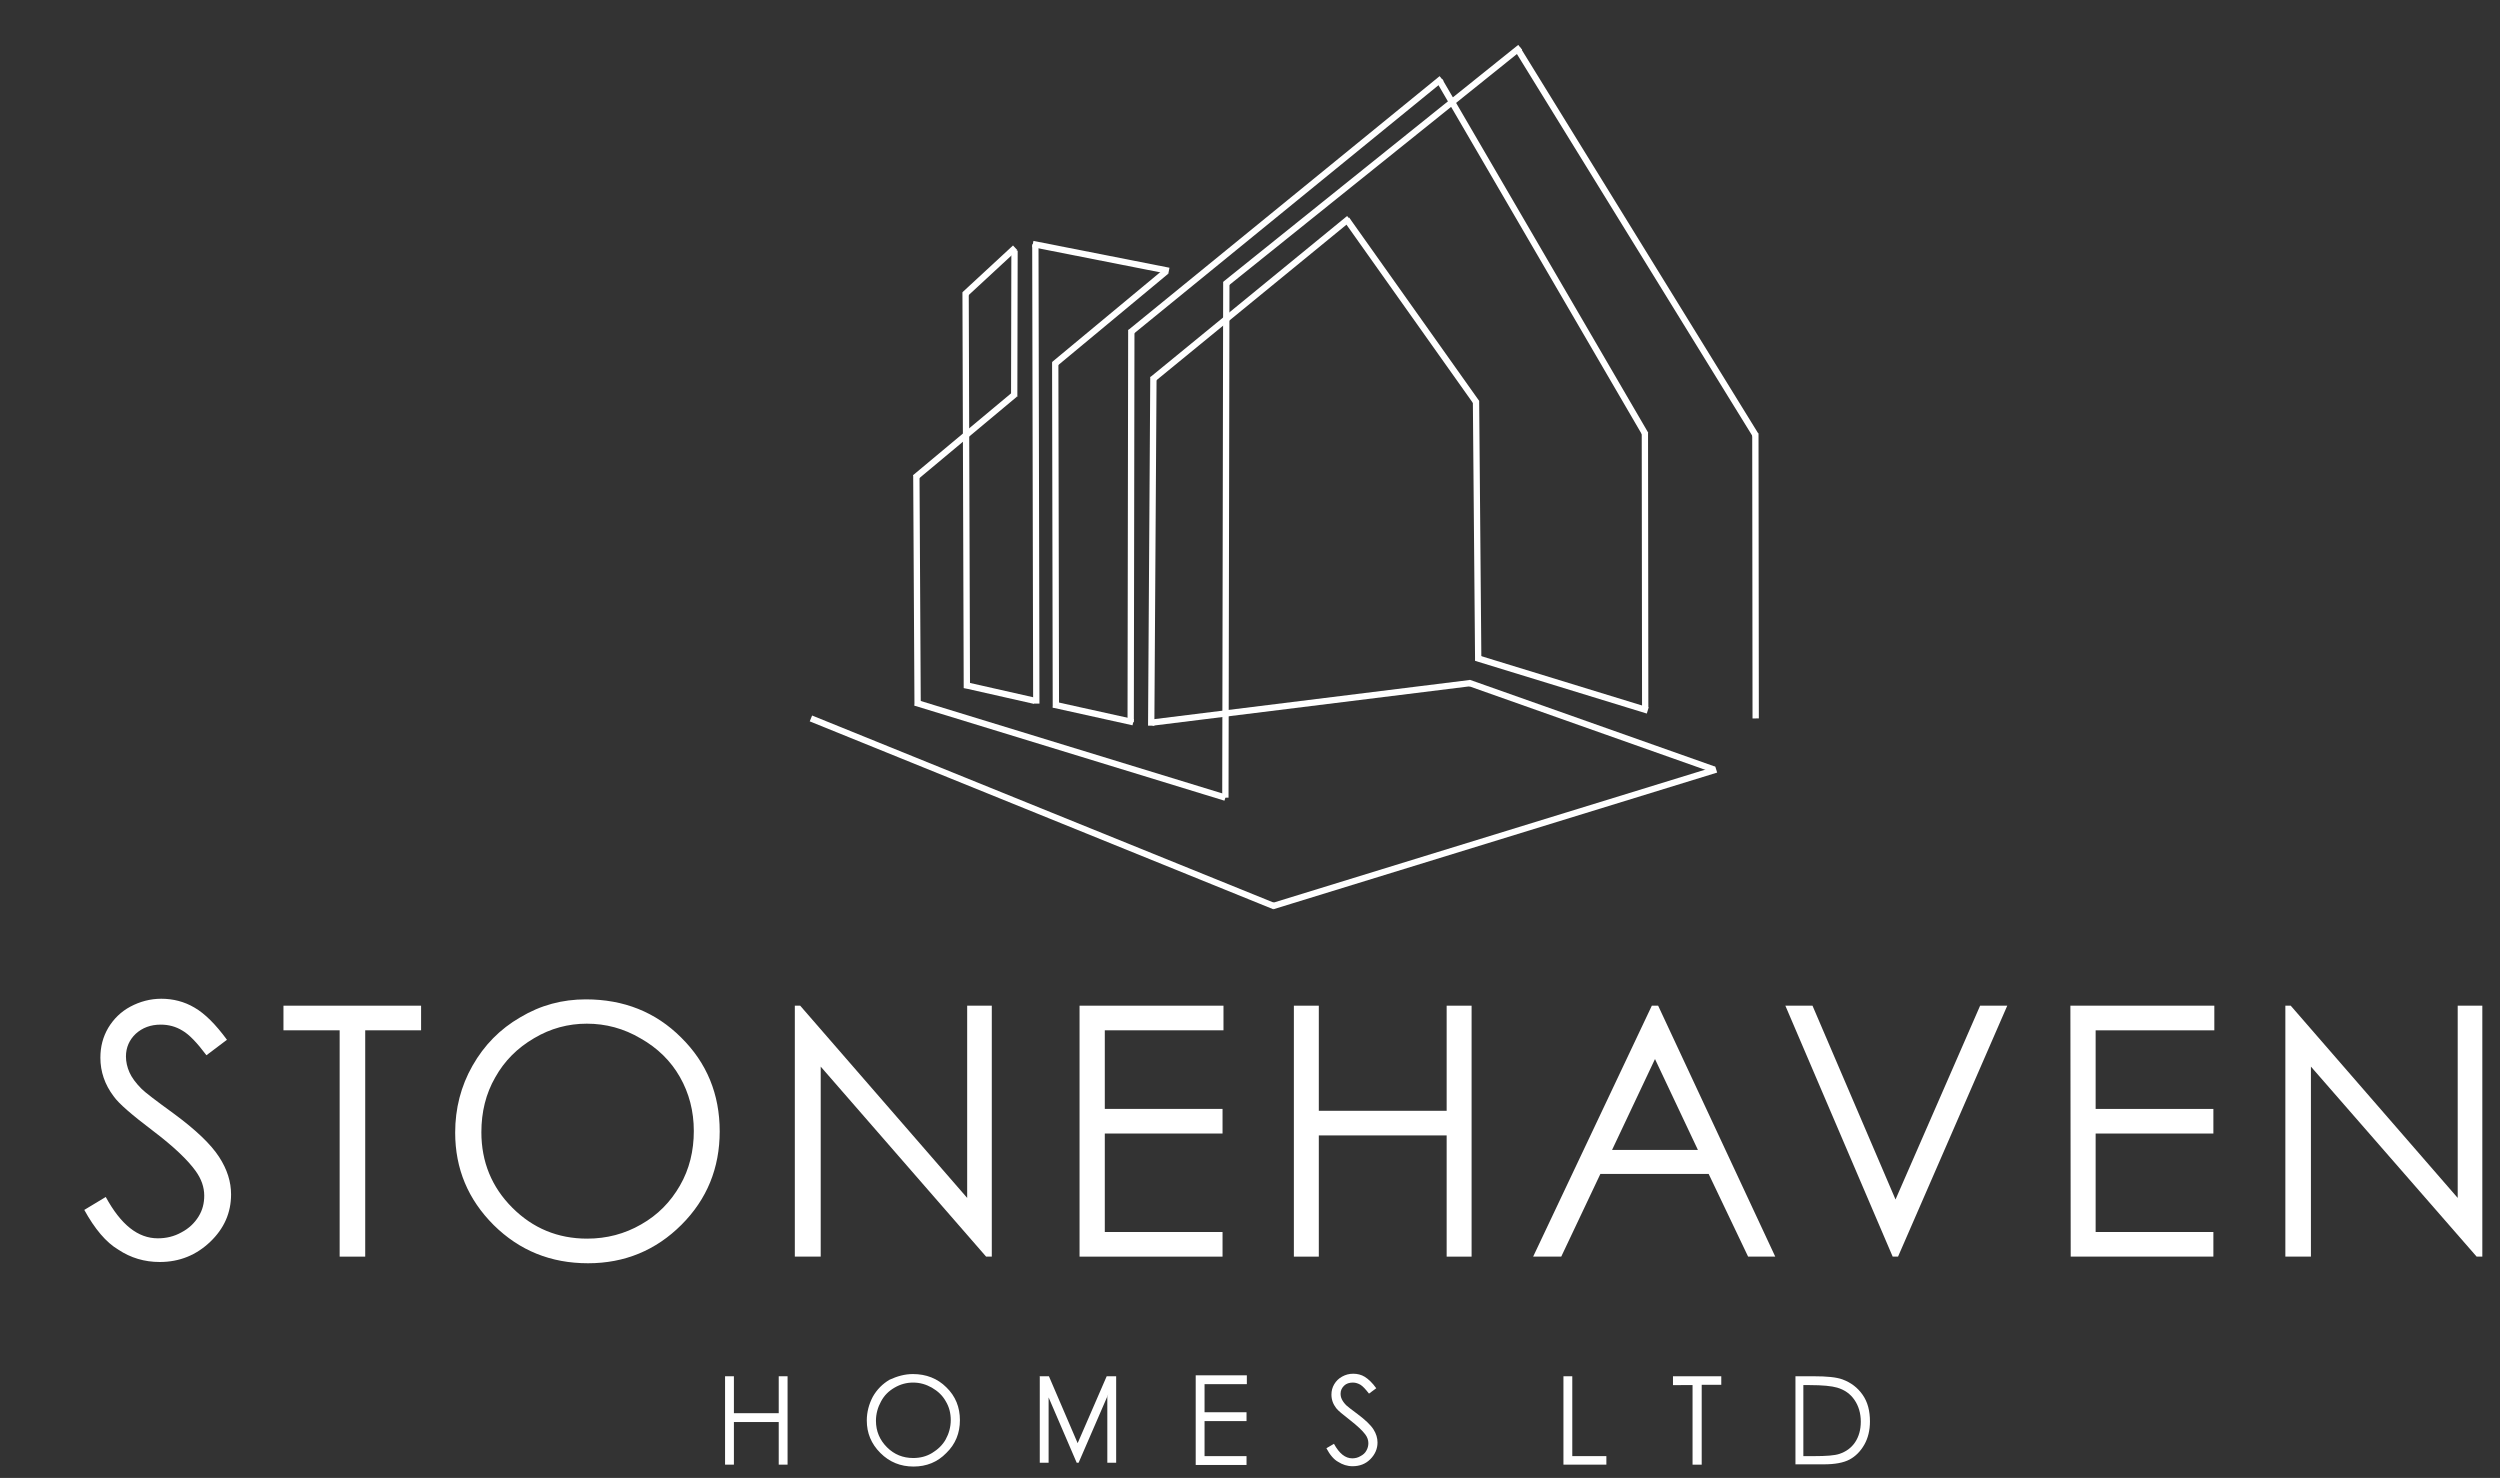 <?xml version="1.0" encoding="utf-8"?>
<!-- Generator: Adobe Illustrator 28.1.0, SVG Export Plug-In . SVG Version: 6.00 Build 0)  -->
<svg version="1.1" id="Lighter" xmlns="http://www.w3.org/2000/svg" xmlns:xlink="http://www.w3.org/1999/xlink" x="0px" y="0px"
	 viewBox="0 0 792 468.2" style="enable-background:new 0 0 792 468.2;" xml:space="preserve">
<rect x="0" y="0" width="792" height="468.2" fill="#333333" stroke="none"/>
<style type="text/css">
	.st0{fill:#FFFFFF;}
	.st1{fill:none;stroke:#FFFFFF;stroke-width:2;stroke-miterlimit:10;}
</style>
<path class="st0" d="M26.7,383.3l6.8-4.1c4.8,8.8,10.2,13.1,16.5,13.1c2.7,0,5.2-0.6,7.5-1.9c2.3-1.2,4.1-2.9,5.4-5s1.8-4.3,1.8-6.6
	c0-2.7-0.9-5.3-2.7-7.8c-2.5-3.5-7-7.8-13.6-12.8s-10.8-8.6-12.4-10.9c-2.8-3.7-4.2-7.8-4.2-12.2c0-3.5,0.8-6.6,2.5-9.5
	c1.7-2.8,4-5.1,7-6.7s6.3-2.5,9.8-2.5c3.7,0,7.3,0.9,10.5,2.8c3.3,1.9,6.7,5.3,10.3,10.2l-6.5,4.9c-3-4-5.5-6.6-7.6-7.8
	c-2.1-1.3-4.4-1.9-6.9-1.9c-3.2,0-5.8,1-7.9,2.9c-2,1.9-3.1,4.3-3.1,7.2c0,1.7,0.4,3.4,1.1,5c0.7,1.6,2,3.4,3.9,5.3
	c1,1,4.5,3.7,10.3,7.9c6.9,5.1,11.6,9.6,14.2,13.6s3.8,7.9,3.8,11.9c0,5.8-2.2,10.8-6.6,15s-9.7,6.4-16,6.4c-4.8,0-9.2-1.3-13.1-3.9
	C33.6,393.6,30,389.3,26.7,383.3z"/>
<path class="st0" d="M89.8,326.4v-7.8h43.6v7.8h-17.7v71.7h-8.1v-71.7L89.8,326.4L89.8,326.4z"/>
<path class="st0" d="M185.6,316.6c12,0,22.1,4,30.2,12.1c8.1,8,12.2,17.9,12.2,29.7c0,11.6-4,21.5-12.1,29.6s-18,12.2-29.6,12.2
	c-11.8,0-21.7-4-29.9-12.1c-8.1-8.1-12.2-17.8-12.2-29.3c0-7.6,1.8-14.7,5.5-21.2s8.7-11.6,15.1-15.3
	C171.3,318.4,178.2,316.6,185.6,316.6z M185.9,324.3c-5.9,0-11.5,1.5-16.7,4.6c-5.3,3.1-9.4,7.2-12.3,12.4c-3,5.2-4.4,11-4.4,17.4
	c0,9.4,3.3,17.4,9.8,23.9s14.4,9.8,23.7,9.8c6.2,0,11.9-1.5,17.1-4.5c5.3-3,9.3-7.1,12.3-12.3s4.4-11,4.4-17.3s-1.5-12-4.4-17.1
	S208.3,332,203,329C197.6,325.8,191.9,324.3,185.9,324.3z"/>
<path class="st0" d="M251.8,398.1v-79.5h1.7l52.9,60.9v-60.9h7.8v79.5h-1.8L260,337.9v60.2H251.8z"/>
<path class="st0" d="M342,318.6h45.6v7.8H350v24.9h37.3v7.8H350v31.2h37.3v7.8H342V318.6z"/>
<path class="st0" d="M409.9,318.6h7.9v33.3h40.5v-33.3h7.9v79.5h-7.9v-38.4h-40.5v38.4h-7.9V318.6z"/>
<path class="st0" d="M525.3,318.6l37.1,79.5h-8.6l-12.5-26.2H507l-12.4,26.2h-8.9l37.6-79.5H525.3z M524.3,335.5l-13.6,28.8h27.2
	L524.3,335.5z"/>
<path class="st0" d="M565.6,318.6h8.6l26.3,61.4l26.8-61.4h8.6l-34.6,79.5h-1.7L565.6,318.6z"/>
<path class="st0" d="M655.9,318.6h45.6v7.8h-37.6v24.9h37.3v7.8h-37.3v31.2h37.3v7.8H656L655.9,318.6L655.9,318.6z"/>
<path class="st0" d="M724,398.1v-79.5h1.7l52.9,60.9v-60.9h7.8v79.5h-1.8l-52.5-60.2v60.2H724z"/>
<g>
	<line class="st1" x1="256.9" y1="227.6" x2="403.7" y2="287.1"/>
	<line class="st1" x1="543.7" y1="243.8" x2="403.1" y2="287.1"/>
	<line class="st1" x1="465.3" y1="216.3" x2="543" y2="243.8"/>
	<line class="st1" x1="365.1" y1="228.9" x2="465.8" y2="216.4"/>
	<line class="st1" x1="365.4" y1="119.4" x2="364.7" y2="229.9"/>
	<line class="st1" x1="427.4" y1="69.2" x2="365.1" y2="120.2"/>
	<line class="st1" x1="467.8" y1="127.6" x2="426.6" y2="69.5"/>
	<line class="st1" x1="468.3" y1="209.3" x2="467.6" y2="127"/>
	<line class="st1" x1="522" y1="225.1" x2="467.6" y2="208.4"/>
	<line class="st1" x1="521.1" y1="137.1" x2="521.2" y2="224.3"/>
	<line class="st1" x1="456" y1="25.5" x2="521.3" y2="137.6"/>
	<line class="st1" x1="358.1" y1="105.3" x2="456.7" y2="24.9"/>
	<line class="st1" x1="358.2" y1="228.8" x2="358.4" y2="104.5"/>
	<line class="st1" x1="333.7" y1="223.2" x2="359" y2="228.8"/>
	<line class="st1" x1="334.3" y1="114.7" x2="334.5" y2="224.1"/>
	<line class="st1" x1="369.4" y1="86" x2="334" y2="115.4"/>
	<line class="st1" x1="327.2" y1="77.3" x2="370.3" y2="85.8"/>
	<line class="st1" x1="328.3" y1="222.9" x2="328" y2="77.4"/>
	<line class="st1" x1="305.6" y1="217" x2="327.7" y2="222"/>
	<line class="st1" x1="305.9" y1="92.6" x2="306.3" y2="218"/>
	<line class="st1" x1="321.6" y1="78.5" x2="305.6" y2="93.3"/>
	<line class="st1" x1="321.3" y1="125.7" x2="321.4" y2="79.4"/>
	<line class="st1" x1="289.9" y1="151.3" x2="321.4" y2="125"/>
	<line class="st1" x1="290.7" y1="223.5" x2="290.3" y2="150.5"/>
	<line class="st1" x1="388.2" y1="252.7" x2="290" y2="222.6"/>
	<line class="st1" x1="388.5" y1="89.3" x2="388.2" y2="252.7"/>
	<line class="st1" x1="481.6" y1="15" x2="388.2" y2="90"/>
	<line class="st1" x1="556.2" y1="137.9" x2="480.8" y2="15.6"/>
	<line class="st1" x1="556.2" y1="227.6" x2="556.1" y2="137.3"/>
</g>
<polygon class="st0" points="353.6,436 353,436 350.6,436 341.4,457.2 332.3,436 330,436 329.4,436 329.3,436 329.4,436.1 
	329.4,463.4 332.2,463.4 332.2,442.7 341.1,463.4 341.7,463.4 351.1,441.7 350.8,442.6 350.8,463.4 353.6,463.4 "/>
<g>
	<path class="st0" d="M495.3,436h2.8v25.3h10.8v2.7h-13.6L495.3,436L495.3,436z"/>
	<path class="st0" d="M530,438.8V436h15.3v2.7h-6.2V464h-2.9v-25.2H530z"/>
	<path class="st0" d="M568.8,464v-28h5.8c4.2,0,7.2,0.3,9.1,1c2.7,1,4.8,2.6,6.4,4.9s2.3,5.1,2.3,8.4c0,2.8-0.6,5.3-1.8,7.4
		s-2.8,3.7-4.7,4.7s-4.6,1.5-8.1,1.5h-9V464z M571.5,461.3h3.2c3.9,0,6.5-0.2,8-0.7c2.1-0.7,3.8-1.9,5-3.7c1.2-1.8,1.8-4,1.8-6.5
		c0-2.7-0.7-5-2-6.9s-3.1-3.2-5.5-3.9c-1.7-0.5-4.6-0.8-8.7-0.8h-2v22.5H571.5z"/>
</g>
<path class="st0" d="M229.7,436h2.8v11.7h14.2V436h2.8v28h-2.8v-13.5h-14.2V464h-2.8V436z"/>
<path class="st0" d="M289.2,435.3c4.2,0,7.8,1.4,10.6,4.2c2.9,2.8,4.3,6.3,4.3,10.4s-1.4,7.6-4.3,10.4c-2.8,2.9-6.3,4.3-10.4,4.3
	s-7.6-1.4-10.5-4.3s-4.3-6.3-4.3-10.3c0-2.7,0.7-5.2,1.9-7.5c1.3-2.3,3.1-4.1,5.3-5.4C284.2,436,286.6,435.3,289.2,435.3z
	 M289.3,438c-2.1,0-4,0.5-5.9,1.6s-3.3,2.5-4.3,4.4c-1,1.8-1.6,3.9-1.6,6.1c0,3.3,1.2,6.1,3.5,8.4s5.1,3.4,8.3,3.4
	c2.2,0,4.2-0.5,6-1.6s3.3-2.5,4.3-4.3s1.6-3.9,1.6-6.1s-0.5-4.2-1.6-6c-1-1.8-2.5-3.2-4.4-4.3C293.4,438.6,291.5,438,289.3,438z"/>
<path class="st0" d="M420.2,458.8l2.4-1.4c1.7,3.1,3.6,4.6,5.8,4.6c0.9,0,1.8-0.2,2.6-0.7c0.8-0.4,1.5-1,1.9-1.8
	c0.4-0.7,0.6-1.5,0.6-2.3c0-0.9-0.3-1.9-1-2.8c-0.9-1.2-2.5-2.7-4.8-4.5s-3.8-3-4.4-3.8c-1-1.3-1.5-2.7-1.5-4.3
	c0-1.2,0.3-2.3,0.9-3.3s1.4-1.8,2.5-2.4s2.2-0.9,3.5-0.9s2.6,0.3,3.7,1s2.4,1.9,3.6,3.6l-2.3,1.7c-1.1-1.4-1.9-2.3-2.7-2.8
	c-0.7-0.4-1.5-0.7-2.4-0.7c-1.1,0-2.1,0.3-2.8,1c-0.7,0.7-1.1,1.5-1.1,2.5c0,0.6,0.1,1.2,0.4,1.8c0.3,0.6,0.7,1.2,1.4,1.9
	c0.4,0.4,1.6,1.3,3.6,2.8c2.4,1.8,4.1,3.4,5,4.8s1.3,2.8,1.3,4.2c0,2-0.8,3.8-2.3,5.3s-3.4,2.2-5.6,2.2c-1.7,0-3.2-0.5-4.6-1.4
	C422.6,462.4,421.3,460.9,420.2,458.8z"/>
<path class="st0" d="M378.8,435.7H395v2.8h-13.4v8.9h13.3v2.8h-13.3v11.1h13.3v2.8h-16.1V435.7z"/>
</svg>
